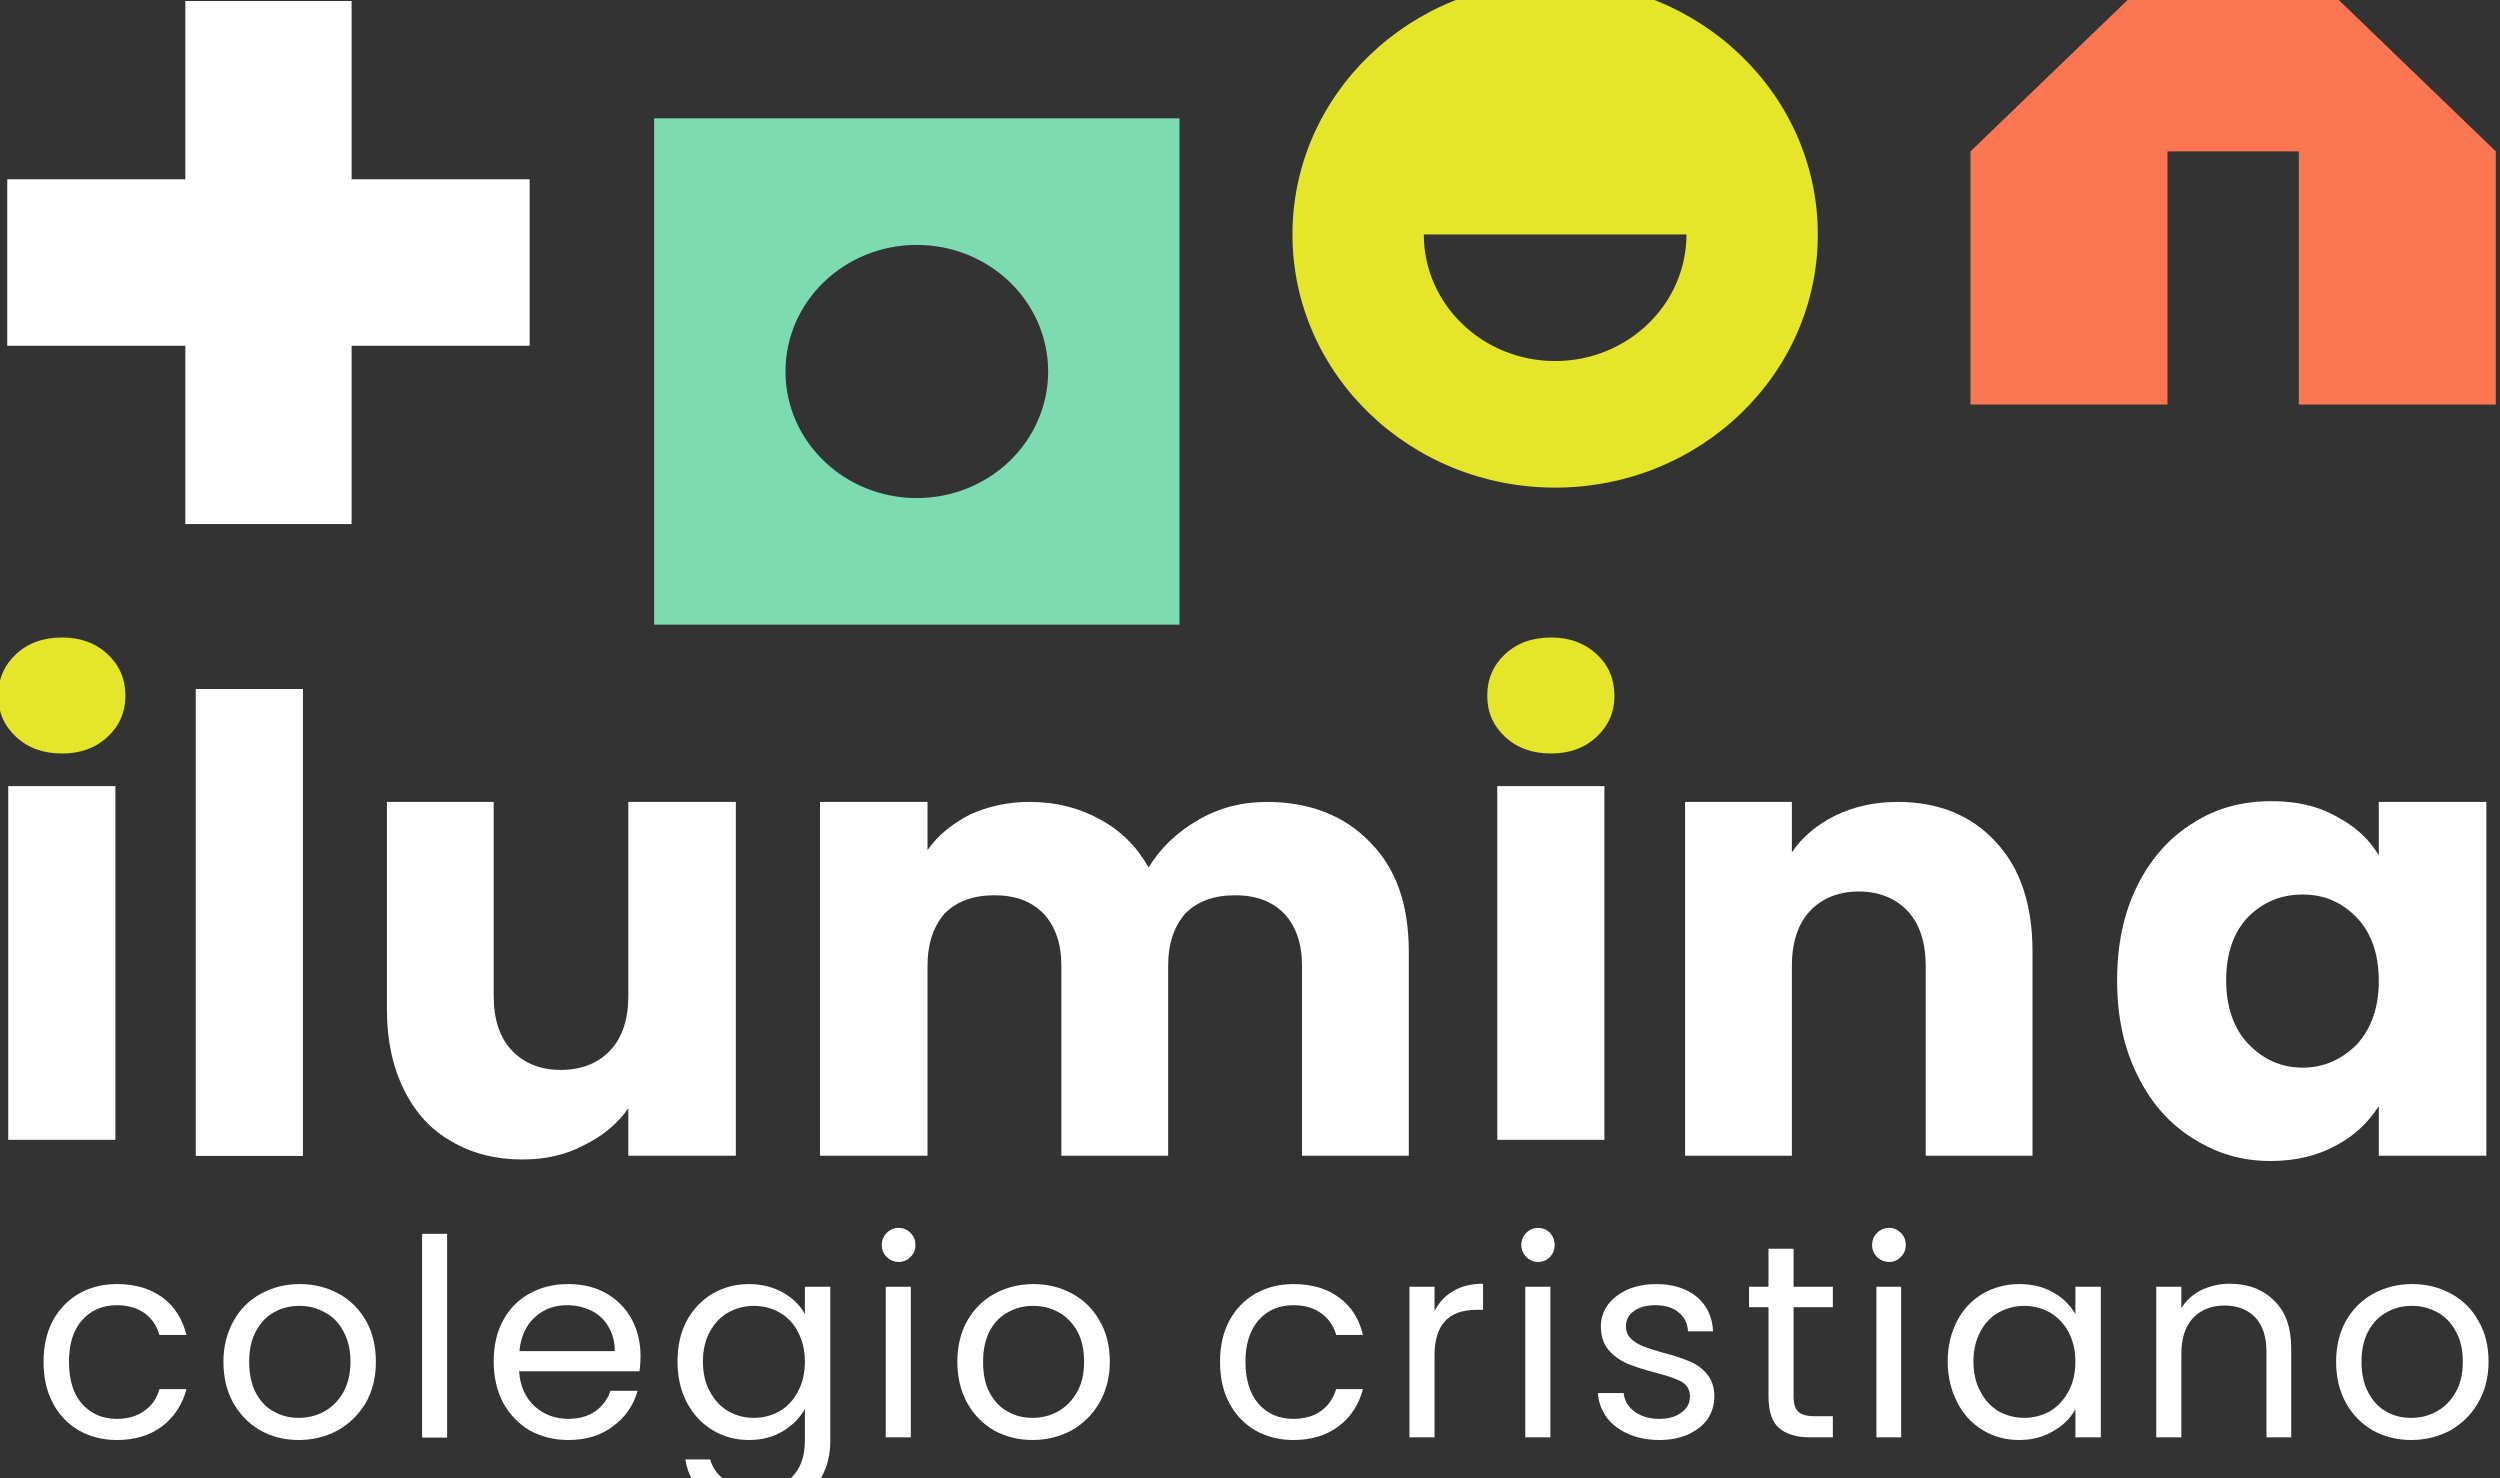 <svg xmlns="http://www.w3.org/2000/svg" xmlns:xlink="http://www.w3.org/1999/xlink" xmlns:serif="http://www.serif.com/" width="100%" height="100%" viewBox="0 0 367 217" xml:space="preserve" style="fill-rule:evenodd;clip-rule:evenodd;stroke-linejoin:round;stroke-miterlimit:2;"><rect x="0" y="0" width="367" height="217" fill="#333333" stroke="none"/>    <g transform="matrix(1,0,0,1,-7183.2,-962.685)">        <g transform="matrix(0.562,0,0,1,6817.37,383.522)">            <g transform="matrix(1,0,0,1,15.709,406.666)">                <g transform="matrix(0.862,0,0,0.485,-8910.12,-10689)">                    <path d="M11086.7,22807C11086.7,22802.3 11087.6,22798.2 11089.5,22794.6C11091.4,22791.1 11094,22788.4 11097.4,22786.4C11100.7,22784.5 11104.6,22783.5 11108.9,22783.5C11114.5,22783.5 11119.1,22784.9 11122.8,22787.6C11126.4,22790.3 11128.8,22794.1 11130,22798.9L11121.8,22798.9C11121,22796.1 11119.5,22793.9 11117.3,22792.3C11115,22790.7 11112.2,22789.9 11108.9,22789.9C11104.6,22789.9 11101.1,22791.4 11098.4,22794.4C11095.7,22797.4 11094.4,22801.6 11094.4,22807C11094.4,22812.5 11095.7,22816.8 11098.4,22819.8C11101.1,22822.8 11104.6,22824.3 11108.9,22824.3C11112.2,22824.3 11115,22823.5 11117.2,22821.9C11119.5,22820.4 11121,22818.1 11121.8,22815.3L11130,22815.3C11128.8,22819.9 11126.3,22823.7 11122.7,22826.5C11119,22829.3 11114.4,22830.7 11108.9,22830.7C11104.6,22830.7 11100.7,22829.7 11097.4,22827.8C11094,22825.8 11091.4,22823.1 11089.5,22819.5C11087.6,22815.9 11086.7,22811.8 11086.7,22807Z" style="fill:white;fill-rule:nonzero;"></path>                    <path d="M11164,22830.7C11159.7,22830.7 11155.8,22829.7 11152.4,22827.8C11148.9,22825.8 11146.2,22823 11144.2,22819.5C11142.2,22815.9 11141.2,22811.7 11141.2,22807C11141.2,22802.3 11142.3,22798.2 11144.3,22794.6C11146.3,22791 11149.1,22788.3 11152.6,22786.4C11156.1,22784.5 11160,22783.5 11164.3,22783.5C11168.7,22783.5 11172.6,22784.5 11176.1,22786.4C11179.6,22788.3 11182.3,22791 11184.4,22794.6C11186.4,22798.1 11187.4,22802.3 11187.4,22807C11187.4,22811.7 11186.4,22815.9 11184.3,22819.5C11182.2,22823 11179.4,22825.8 11175.8,22827.8C11172.3,22829.7 11168.3,22830.7 11164,22830.7ZM11164,22824C11166.7,22824 11169.3,22823.4 11171.7,22822.1C11174.1,22820.8 11176,22818.9 11177.5,22816.3C11178.9,22813.8 11179.7,22810.7 11179.7,22807C11179.7,22803.3 11178.9,22800.2 11177.5,22797.7C11176.1,22795.1 11174.2,22793.2 11171.8,22792C11169.5,22790.7 11167,22790.1 11164.2,22790.1C11161.5,22790.1 11158.9,22790.7 11156.6,22792C11154.3,22793.2 11152.5,22795.1 11151.1,22797.7C11149.7,22800.2 11149,22803.3 11149,22807C11149,22810.7 11149.7,22813.9 11151,22816.4C11152.4,22819 11154.2,22820.9 11156.5,22822.1C11158.8,22823.4 11161.3,22824 11164,22824Z" style="fill:white;fill-rule:nonzero;"></path>                    <rect x="11201.4" y="22768.3" width="7.583" height="61.667" style="fill:white;fill-rule:nonzero;"></rect>                    <path d="M11267.6,22805.3C11267.6,22806.8 11267.5,22808.3 11267.3,22809.9L11230.8,22809.9C11231.1,22814.4 11232.7,22817.9 11235.5,22820.5C11238.3,22823 11241.7,22824.3 11245.7,22824.3C11249,22824.3 11251.7,22823.5 11253.9,22822C11256.1,22820.4 11257.6,22818.4 11258.5,22815.8L11266.7,22815.8C11265.5,22820.2 11263,22823.8 11259.3,22826.5C11255.7,22829.3 11251.1,22830.7 11245.7,22830.7C11241.3,22830.7 11237.5,22829.7 11234,22827.8C11230.6,22825.8 11228,22823 11226,22819.5C11224.1,22815.9 11223.1,22811.7 11223.1,22807C11223.1,22802.3 11224,22798.1 11225.9,22794.6C11227.8,22791 11230.5,22788.3 11233.9,22786.4C11237.3,22784.5 11241.2,22783.5 11245.7,22783.5C11250,22783.5 11253.8,22784.4 11257.2,22786.3C11260.5,22788.2 11263.1,22790.8 11264.9,22794.1C11266.7,22797.4 11267.6,22801.2 11267.6,22805.3ZM11259.8,22803.8C11259.8,22800.9 11259.1,22798.4 11257.8,22796.3C11256.6,22794.2 11254.8,22792.6 11252.6,22791.5C11250.4,22790.5 11248,22789.9 11245.3,22789.9C11241.5,22789.9 11238.2,22791.1 11235.5,22793.6C11232.9,22796 11231.3,22799.4 11230.9,22803.8L11259.8,22803.8Z" style="fill:white;fill-rule:nonzero;"></path>                    <path d="M11300.4,22783.5C11304.4,22783.5 11307.8,22784.4 11310.8,22786.1C11313.8,22787.8 11316,22790 11317.4,22792.6L11317.4,22784.3L11325.1,22784.3L11325.1,22830.9C11325.1,22835.1 11324.2,22838.8 11322.4,22842C11320.7,22845.3 11318.1,22847.8 11314.8,22849.7C11311.5,22851.5 11307.7,22852.4 11303.3,22852.4C11297.3,22852.4 11292.3,22851 11288.3,22848.2C11284.3,22845.3 11281.9,22841.5 11281.2,22836.6L11288.7,22836.6C11289.5,22839.4 11291.2,22841.6 11293.8,22843.3C11296.5,22845 11299.6,22845.8 11303.3,22845.8C11307.4,22845.8 11310.8,22844.5 11313.5,22841.9C11316.1,22839.3 11317.4,22835.6 11317.4,22830.9L11317.4,22821.3C11315.9,22824 11313.7,22826.2 11310.8,22828C11307.8,22829.8 11304.4,22830.7 11300.4,22830.7C11296.4,22830.7 11292.7,22829.7 11289.4,22827.7C11286.1,22825.7 11283.5,22822.9 11281.6,22819.3C11279.7,22815.6 11278.8,22811.5 11278.8,22806.9C11278.8,22802.3 11279.7,22798.2 11281.6,22794.6C11283.5,22791.1 11286.1,22788.4 11289.4,22786.4C11292.7,22784.5 11296.4,22783.5 11300.4,22783.5ZM11317.4,22807C11317.4,22803.6 11316.7,22800.6 11315.3,22798C11314,22795.4 11312.1,22793.5 11309.7,22792.1C11307.4,22790.8 11304.8,22790.1 11301.9,22790.1C11299.1,22790.1 11296.5,22790.8 11294.2,22792.1C11291.8,22793.4 11290,22795.4 11288.6,22797.9C11287.2,22800.5 11286.5,22803.5 11286.5,22806.9C11286.5,22810.4 11287.2,22813.5 11288.6,22816C11290,22818.6 11291.8,22820.6 11294.2,22822C11296.5,22823.3 11299.1,22824 11301.9,22824C11304.8,22824 11307.4,22823.3 11309.7,22822C11312.1,22820.6 11314,22818.6 11315.3,22816C11316.7,22813.5 11317.4,22810.4 11317.4,22807Z" style="fill:white;fill-rule:nonzero;"></path>                    <path d="M11345.9,22776.8C11344.4,22776.8 11343.2,22776.3 11342.2,22775.3C11341.2,22774.3 11340.7,22773.1 11340.7,22771.7C11340.7,22770.2 11341.2,22769 11342.2,22768C11343.2,22767 11344.4,22766.5 11345.9,22766.5C11347.2,22766.5 11348.4,22767 11349.4,22768C11350.4,22769 11350.9,22770.2 11350.9,22771.7C11350.9,22773.1 11350.4,22774.3 11349.4,22775.3C11348.4,22776.3 11347.2,22776.8 11345.9,22776.8ZM11349.5,22784.3L11349.5,22829.9L11341.9,22829.9L11341.9,22784.3L11349.5,22784.3Z" style="fill:white;fill-rule:nonzero;"></path>                    <path d="M11386.4,22830.7C11382.1,22830.7 11378.2,22829.7 11374.7,22827.8C11371.3,22825.8 11368.5,22823 11366.6,22819.5C11364.6,22815.9 11363.6,22811.7 11363.6,22807C11363.6,22802.3 11364.6,22798.2 11366.6,22794.6C11368.7,22791 11371.4,22788.3 11374.9,22786.4C11378.4,22784.5 11382.4,22783.5 11386.7,22783.5C11391,22783.5 11394.9,22784.5 11398.4,22786.4C11401.9,22788.3 11404.7,22791 11406.7,22794.6C11408.8,22798.1 11409.8,22802.3 11409.8,22807C11409.8,22811.7 11408.7,22815.9 11406.6,22819.5C11404.6,22823 11401.7,22825.8 11398.2,22827.8C11394.6,22829.7 11390.7,22830.7 11386.4,22830.7ZM11386.4,22824C11389.1,22824 11391.6,22823.4 11394,22822.1C11396.4,22820.8 11398.3,22818.9 11399.8,22816.3C11401.3,22813.8 11402,22810.7 11402,22807C11402,22803.3 11401.3,22800.2 11399.9,22797.7C11398.4,22795.1 11396.5,22793.2 11394.2,22792C11391.9,22790.7 11389.3,22790.1 11386.6,22790.1C11383.8,22790.1 11381.3,22790.7 11379,22792C11376.7,22793.2 11374.8,22795.1 11373.4,22797.7C11372.1,22800.2 11371.4,22803.3 11371.4,22807C11371.4,22810.7 11372,22813.9 11373.4,22816.4C11374.8,22819 11376.6,22820.9 11378.9,22822.1C11381.1,22823.4 11383.6,22824 11386.4,22824Z" style="fill:white;fill-rule:nonzero;"></path>                    <path d="M11443.2,22807C11443.2,22802.3 11444.1,22798.2 11446,22794.6C11447.9,22791.1 11450.5,22788.4 11453.9,22786.4C11457.3,22784.5 11461.1,22783.5 11465.4,22783.5C11471.1,22783.5 11475.7,22784.9 11479.3,22787.6C11483,22790.3 11485.4,22794.1 11486.5,22798.9L11478.4,22798.9C11477.6,22796.1 11476.1,22793.9 11473.8,22792.3C11471.6,22790.7 11468.8,22789.9 11465.4,22789.9C11461.1,22789.9 11457.6,22791.4 11454.9,22794.4C11452.3,22797.4 11450.9,22801.6 11450.9,22807C11450.9,22812.5 11452.3,22816.8 11454.9,22819.8C11457.6,22822.8 11461.1,22824.3 11465.4,22824.3C11468.8,22824.3 11471.6,22823.5 11473.8,22821.9C11476,22820.4 11477.5,22818.1 11478.4,22815.3L11486.5,22815.3C11485.3,22819.9 11482.9,22823.7 11479.2,22826.5C11475.5,22829.3 11470.9,22830.7 11465.4,22830.7C11461.1,22830.7 11457.3,22829.7 11453.9,22827.8C11450.5,22825.8 11447.9,22823.1 11446,22819.5C11444.1,22815.9 11443.2,22811.8 11443.2,22807Z" style="fill:white;fill-rule:nonzero;"></path>                    <path d="M11508.2,22791.7C11509.5,22789.1 11511.4,22787 11513.9,22785.6C11516.4,22784.1 11519.4,22783.4 11522.9,22783.4L11522.9,22791.3L11520.9,22791.3C11512.4,22791.3 11508.2,22795.9 11508.2,22805.1L11508.2,22829.9L11500.6,22829.9L11500.6,22784.3L11508.2,22784.3L11508.2,22791.7Z" style="fill:white;fill-rule:nonzero;"></path>                    <path d="M11539.6,22776.8C11538.2,22776.8 11537,22776.3 11536,22775.3C11535,22774.3 11534.5,22773.1 11534.5,22771.7C11534.5,22770.2 11535,22769 11536,22768C11537,22767 11538.2,22766.5 11539.6,22766.5C11541,22766.5 11542.2,22767 11543.2,22768C11544.1,22769 11544.6,22770.2 11544.6,22771.7C11544.6,22773.1 11544.1,22774.3 11543.2,22775.3C11542.2,22776.3 11541,22776.8 11539.6,22776.8ZM11543.3,22784.3L11543.3,22829.9L11535.7,22829.9L11535.7,22784.3L11543.3,22784.3Z" style="fill:white;fill-rule:nonzero;"></path>                    <path d="M11576.4,22830.7C11572.9,22830.7 11569.7,22830.1 11567,22828.9C11564.2,22827.7 11562,22826 11560.4,22823.9C11558.8,22821.7 11557.9,22819.3 11557.7,22816.5L11565.5,22816.5C11565.8,22818.8 11566.8,22820.6 11568.8,22822.1C11570.7,22823.5 11573.2,22824.3 11576.3,22824.3C11579.2,22824.3 11581.5,22823.6 11583.1,22822.3C11584.8,22821.1 11585.6,22819.4 11585.6,22817.5C11585.6,22815.5 11584.7,22814 11583,22813C11581.2,22812.1 11578.4,22811.1 11574.7,22810.2C11571.3,22809.3 11568.6,22808.4 11566.4,22807.5C11564.3,22806.5 11562.4,22805.2 11560.9,22803.4C11559.4,22801.6 11558.6,22799.2 11558.6,22796.3C11558.6,22793.9 11559.3,22791.8 11560.7,22789.8C11562.1,22787.9 11564.1,22786.4 11566.6,22785.2C11569.2,22784.1 11572.1,22783.5 11575.4,22783.5C11580.4,22783.5 11584.5,22784.8 11587.6,22787.3C11590.7,22789.9 11592.4,22793.4 11592.6,22797.8L11585,22797.8C11584.9,22795.4 11583.9,22793.5 11582.2,22792.1C11580.4,22790.6 11578.1,22789.9 11575.1,22789.9C11572.4,22789.9 11570.2,22790.5 11568.6,22791.7C11567,22792.8 11566.2,22794.4 11566.2,22796.3C11566.2,22797.8 11566.7,22799 11567.7,22800C11568.6,22800.9 11569.9,22801.7 11571.3,22802.3C11572.8,22802.9 11574.8,22803.5 11577.5,22804.3C11580.7,22805.1 11583.4,22806 11585.5,22806.9C11587.5,22807.7 11589.3,22809 11590.8,22810.8C11592.2,22812.5 11593,22814.7 11593,22817.5C11593,22820 11592.3,22822.3 11591,22824.3C11589.6,22826.3 11587.6,22827.8 11585.1,22829C11582.6,22830.1 11579.7,22830.7 11576.4,22830.7Z" style="fill:white;fill-rule:nonzero;"></path>                    <path d="M11617,22790.5L11617,22817.4C11617,22819.6 11617.4,22821.2 11618.4,22822.1C11619.3,22823 11621,22823.5 11623.3,22823.5L11628.9,22823.5L11628.9,22829.9L11622,22829.9C11617.8,22829.9 11614.7,22828.9 11612.5,22827C11610.4,22825.1 11609.4,22821.9 11609.4,22817.4L11609.4,22790.5L11603.5,22790.5L11603.5,22784.3L11609.4,22784.3L11609.4,22772.8L11617,22772.8L11617,22784.3L11628.9,22784.3L11628.9,22790.5L11617,22790.5Z" style="fill:white;fill-rule:nonzero;"></path>                    <path d="M11646,22776.8C11644.5,22776.8 11643.3,22776.3 11642.3,22775.3C11641.3,22774.3 11640.8,22773.1 11640.8,22771.7C11640.8,22770.2 11641.3,22769 11642.3,22768C11643.3,22767 11644.5,22766.5 11646,22766.5C11647.4,22766.5 11648.5,22767 11649.5,22768C11650.5,22769 11651,22770.2 11651,22771.7C11651,22773.1 11650.5,22774.3 11649.5,22775.3C11648.5,22776.3 11647.4,22776.8 11646,22776.8ZM11649.6,22784.3L11649.6,22829.9L11642.1,22829.9L11642.1,22784.3L11649.6,22784.3Z" style="fill:white;fill-rule:nonzero;"></path>                    <path d="M11663.7,22806.9C11663.7,22802.3 11664.7,22798.2 11666.6,22794.6C11668.4,22791.1 11671,22788.4 11674.3,22786.4C11677.7,22784.5 11681.3,22783.5 11685.4,22783.5C11689.4,22783.5 11692.9,22784.4 11695.8,22786.1C11698.8,22787.8 11700.9,22790 11702.4,22792.6L11702.4,22784.3L11710.1,22784.3L11710.1,22829.9L11702.4,22829.9L11702.4,22821.4C11700.9,22824.1 11698.7,22826.3 11695.7,22828C11692.7,22829.8 11689.3,22830.7 11685.3,22830.7C11681.3,22830.7 11677.6,22829.7 11674.3,22827.7C11671,22825.7 11668.4,22822.9 11666.6,22819.3C11664.7,22815.6 11663.7,22811.5 11663.7,22806.9ZM11702.4,22807C11702.4,22803.6 11701.7,22800.6 11700.3,22798C11698.9,22795.4 11697,22793.5 11694.7,22792.1C11692.3,22790.8 11689.7,22790.1 11686.9,22790.1C11684.1,22790.1 11681.5,22790.8 11679.1,22792.1C11676.8,22793.4 11674.9,22795.4 11673.6,22797.9C11672.2,22800.5 11671.5,22803.5 11671.5,22806.9C11671.5,22810.4 11672.2,22813.5 11673.6,22816C11674.9,22818.6 11676.8,22820.6 11679.1,22822C11681.5,22823.3 11684.1,22824 11686.9,22824C11689.7,22824 11692.3,22823.3 11694.7,22822C11697,22820.6 11698.9,22818.6 11700.3,22816C11701.7,22813.5 11702.4,22810.4 11702.4,22807Z" style="fill:white;fill-rule:nonzero;"></path>                    <path d="M11749.1,22783.4C11754.7,22783.4 11759.2,22785.1 11762.6,22788.5C11766.1,22791.8 11767.8,22796.7 11767.8,22803L11767.8,22829.9L11760.3,22829.9L11760.3,22804.1C11760.3,22799.5 11759.2,22796 11756.9,22793.6C11754.6,22791.2 11751.5,22790 11747.6,22790C11743.6,22790 11740.4,22791.3 11738,22793.8C11735.7,22796.3 11734.5,22799.9 11734.5,22804.7L11734.5,22829.9L11726.9,22829.9L11726.9,22784.3L11734.5,22784.3L11734.5,22790.8C11736,22788.4 11738,22786.6 11740.6,22785.3C11743.2,22784.1 11746,22783.4 11749.1,22783.4Z" style="fill:white;fill-rule:nonzero;"></path>                    <path d="M11804.1,22830.7C11799.9,22830.7 11796,22829.7 11792.5,22827.8C11789.1,22825.8 11786.3,22823 11784.4,22819.5C11782.4,22815.9 11781.4,22811.7 11781.4,22807C11781.4,22802.3 11782.4,22798.2 11784.4,22794.6C11786.5,22791 11789.2,22788.3 11792.7,22786.4C11796.2,22784.5 11800.1,22783.5 11804.5,22783.5C11808.8,22783.5 11812.7,22784.5 11816.2,22786.4C11819.7,22788.3 11822.5,22791 11824.5,22794.6C11826.6,22798.1 11827.6,22802.3 11827.6,22807C11827.6,22811.7 11826.5,22815.9 11824.4,22819.5C11822.4,22823 11819.5,22825.8 11816,22827.8C11812.4,22829.7 11808.5,22830.7 11804.1,22830.7ZM11804.1,22824C11806.9,22824 11809.4,22823.4 11811.8,22822.1C11814.2,22820.8 11816.1,22818.9 11817.6,22816.3C11819.1,22813.8 11819.8,22810.7 11819.8,22807C11819.8,22803.3 11819.1,22800.2 11817.6,22797.7C11816.2,22795.1 11814.3,22793.2 11812,22792C11809.6,22790.7 11807.1,22790.1 11804.4,22790.1C11801.6,22790.1 11799.1,22790.7 11796.8,22792C11794.5,22793.2 11792.6,22795.1 11791.2,22797.7C11789.8,22800.2 11789.1,22803.3 11789.1,22807C11789.1,22810.7 11789.8,22813.9 11791.2,22816.4C11792.6,22819 11794.4,22820.9 11796.6,22822.1C11798.9,22823.4 11801.4,22824 11804.1,22824Z" style="fill:white;fill-rule:nonzero;"></path>                </g>                <g transform="matrix(0.647,0,0,0.647,224.969,-185.062)">                    <g transform="matrix(1.817,0,0,1.022,-39.553,145.404)">                        <path d="M384.554,565.757C380.377,565.757 376.966,564.527 374.321,562.068C371.675,559.608 370.353,556.568 370.353,552.948C370.353,549.235 371.675,546.149 374.321,543.69C376.966,541.23 380.377,540 384.554,540C388.638,540 392.003,541.23 394.648,543.69C397.293,546.149 398.616,549.235 398.616,552.948C398.616,556.568 397.293,559.608 394.648,562.068C392.003,564.527 388.638,565.757 384.554,565.757Z" style="fill:rgb(229,230,41);fill-rule:nonzero;"></path>                    </g>                    <g transform="matrix(1.817,0,0,1.022,-39.553,145.404)">                        <rect x="372.58" y="572.997" width="23.808" height="78.525" style="fill:white;fill-rule:nonzero;"></rect>                    </g>                    <g transform="matrix(3.036,0,0,1.708,-33648,-38178.6)">                        <rect x="11317.9" y="22767.9" width="14.25" height="62.025" style="fill:white;fill-rule:nonzero;"></rect>                    </g>                    <g transform="matrix(3.036,0,0,1.708,-33644,-38178.6)">                        <path d="M11388.4,22782.9L11388.4,22829.9L11374.1,22829.9L11374.1,22823.6C11372.7,22825.6 11370.7,22827.3 11368.2,22828.5C11365.8,22829.8 11363,22830.4 11360,22830.4C11356.5,22830.4 11353.3,22829.6 11350.6,22828C11347.9,22826.5 11345.8,22824.2 11344.3,22821.2C11342.8,22818.2 11342,22814.6 11342,22810.6L11342,22782.9L11356.2,22782.9L11356.2,22808.7C11356.2,22811.8 11357,22814.2 11358.6,22815.9C11360.2,22817.6 11362.4,22818.5 11365.1,22818.5C11367.9,22818.5 11370.1,22817.6 11371.7,22815.9C11373.3,22814.2 11374.1,22811.8 11374.1,22808.7L11374.1,22782.9L11388.4,22782.9Z" style="fill:white;fill-rule:nonzero;"></path>                    </g>                    <g transform="matrix(3.036,0,0,1.708,-33641,-38178.6)">                        <path d="M11458,22782.9C11463.7,22782.9 11468.3,22784.7 11471.7,22788.2C11475.2,22791.7 11476.9,22796.5 11476.9,22802.8L11476.9,22829.9L11462.7,22829.9L11462.7,22804.7C11462.7,22801.7 11461.9,22799.4 11460.3,22797.7C11458.7,22796.1 11456.6,22795.3 11453.8,22795.3C11451,22795.3 11448.8,22796.1 11447.2,22797.7C11445.7,22799.4 11444.9,22801.7 11444.9,22804.7L11444.9,22829.9L11430.7,22829.9L11430.7,22804.7C11430.7,22801.7 11429.9,22799.4 11428.3,22797.7C11426.7,22796.1 11424.6,22795.3 11421.8,22795.3C11419,22795.3 11416.8,22796.1 11415.2,22797.7C11413.7,22799.4 11412.9,22801.7 11412.9,22804.7L11412.9,22829.9L11398.6,22829.9L11398.6,22782.9L11412.9,22782.9L11412.9,22789.3C11414.3,22787.3 11416.2,22785.8 11418.5,22784.6C11420.9,22783.5 11423.5,22782.9 11426.5,22782.9C11430,22782.9 11433.1,22783.7 11435.8,22785.2C11438.6,22786.7 11440.7,22788.8 11442.3,22791.6C11443.9,22789 11446.1,22786.9 11448.9,22785.3C11451.6,22783.7 11454.7,22782.9 11458,22782.9Z" style="fill:white;fill-rule:nonzero;"></path>                    </g>                    <g transform="matrix(1.817,0,0,1.022,-26.059,145.404)">                        <path d="M707.981,565.757C703.804,565.757 700.393,564.527 697.747,562.068C695.102,559.608 693.779,556.568 693.779,552.948C693.779,549.235 695.102,546.149 697.747,543.69C700.393,541.23 703.804,540 707.981,540C712.065,540 715.429,541.23 718.075,543.69C720.72,546.149 722.043,549.235 722.043,552.948C722.043,556.568 720.72,559.608 718.075,562.068C715.429,564.527 712.065,565.757 707.981,565.757Z" style="fill:rgb(229,230,41);fill-rule:nonzero;"></path>                    </g>                    <g transform="matrix(1.817,0,0,1.022,-26.059,145.404)">                        <rect x="696.007" y="572.997" width="23.808" height="78.525" style="fill:white;fill-rule:nonzero;"></rect>                    </g>                    <g transform="matrix(3.036,0,0,1.708,-33634.5,-38178.6)">                        <path d="M11539.8,22782.9C11545.2,22782.9 11549.6,22784.7 11552.8,22788.2C11556.1,22791.7 11557.7,22796.6 11557.7,22802.8L11557.7,22829.9L11543.5,22829.9L11543.5,22804.7C11543.5,22801.6 11542.7,22799.1 11541.1,22797.4C11539.5,22795.7 11537.3,22794.8 11534.6,22794.8C11531.9,22794.8 11529.7,22795.7 11528.1,22797.4C11526.5,22799.1 11525.7,22801.6 11525.7,22804.7L11525.7,22829.9L11511.5,22829.9L11511.5,22782.9L11525.7,22782.9L11525.7,22789.6C11527.1,22787.5 11529.1,22785.9 11531.5,22784.7C11534,22783.5 11536.7,22782.9 11539.8,22782.9Z" style="fill:white;fill-rule:nonzero;"></path>                    </g>                    <g transform="matrix(3.036,0,0,1.708,-33621.9,-38178.6)">                        <path d="M11564.8,22806.6C11564.8,22801.8 11565.7,22797.6 11567.5,22794C11569.3,22790.4 11571.8,22787.6 11574.9,22785.7C11578,22783.7 11581.5,22782.8 11585.3,22782.8C11588.6,22782.8 11591.4,22783.4 11593.9,22784.8C11596.4,22786.1 11598.3,22787.8 11599.6,22790L11599.6,22782.9L11613.9,22782.9L11613.9,22829.9L11599.6,22829.9L11599.6,22823.3C11598.2,22825.5 11596.3,22827.3 11593.8,22828.6C11591.4,22829.9 11588.5,22830.6 11585.2,22830.6C11581.4,22830.6 11578,22829.6 11574.9,22827.6C11571.8,22825.7 11569.3,22822.9 11567.5,22819.2C11565.7,22815.6 11564.8,22811.4 11564.8,22806.6ZM11599.6,22806.7C11599.6,22803.1 11598.6,22800.3 11596.7,22798.3C11594.7,22796.2 11592.3,22795.2 11589.5,22795.2C11586.6,22795.2 11584.2,22796.2 11582.2,22798.2C11580.3,22800.2 11579.3,22803 11579.3,22806.6C11579.3,22810.1 11580.3,22813 11582.2,22815C11584.2,22817.1 11586.6,22818.2 11589.5,22818.2C11592.3,22818.2 11594.7,22817.1 11596.7,22815.1C11598.6,22813 11599.6,22810.2 11599.6,22806.7Z" style="fill:white;fill-rule:nonzero;"></path>                    </g>                </g>            </g>            <g transform="matrix(1,0,0,1,15.709,424.158)">                <g transform="matrix(0.024,0,0,0.013,960.385,-317.221)">                    <path d="M7898.26,38034.6L10757.1,35175.8L13615.9,38034.6L13615.9,40893.5L11471.8,40893.5L11471.8,38034.6L10042.4,38034.6L10042.4,40893.5L7898.26,40893.5L7898.26,38034.6Z" style="fill:rgb(252,118,81);"></path>                </g>                <g transform="matrix(-0.024,-1.64406e-18,2.92277e-18,-0.013,1098.58,703.989)">                    <path d="M6468.84,40893.5L6468.84,35175.8L12186.5,35175.8L12186.5,40893.5L6468.84,40893.5ZM7898.26,38034.6C7898.26,38413.7 8048.85,38777.3 8316.92,39045.4C8584.99,39313.4 8948.57,39464 9327.67,39464C10117.1,39464 10757.1,38824.1 10757.1,38034.6C10757.1,37245.2 10117.1,36605.2 9327.67,36605.2C8948.57,36605.2 8584.99,36755.8 8316.92,37023.9C8048.85,37291.9 7898.26,37655.5 7898.26,38034.6Z" style="fill:rgb(124,219,177);"></path>                </g>                <g transform="matrix(7.30691e-18,0.013,-0.024,4.11014e-18,1954.28,68.162)">                    <path d="M9327.66,40893.5C7748.78,40893.5 6468.84,39613.5 6468.84,38034.6L6468.84,38034.6C6468.84,36455.7 7748.78,35175.8 9327.66,35175.8L9327.68,35175.8C10906.6,35175.8 12186.5,36455.7 12186.5,38034.6L12186.5,38034.6C12186.5,39613.5 10906.6,40893.5 9327.68,40893.5L9327.66,40893.5ZM9327.67,39464C10117.1,39464 10757.1,38824.1 10757.1,38034.6C10757.1,37245.2 10117.1,36605.2 9327.67,36605.2L9327.67,39464Z" style="fill:rgb(229,230,41);"></path>                </g>                <g transform="matrix(1.411,0,0,0.794,-60.49,-266.277)">                    <path d="M527.382,594.509L494.418,594.509L494.418,563.732L527.382,563.732L527.382,530.767L558.16,530.767L558.16,563.732L591.124,563.732L591.124,594.509L558.16,594.509L558.16,627.474L527.382,627.474L527.382,594.509Z" style="fill:white;"></path>                </g>            </g>        </g>    </g></svg>